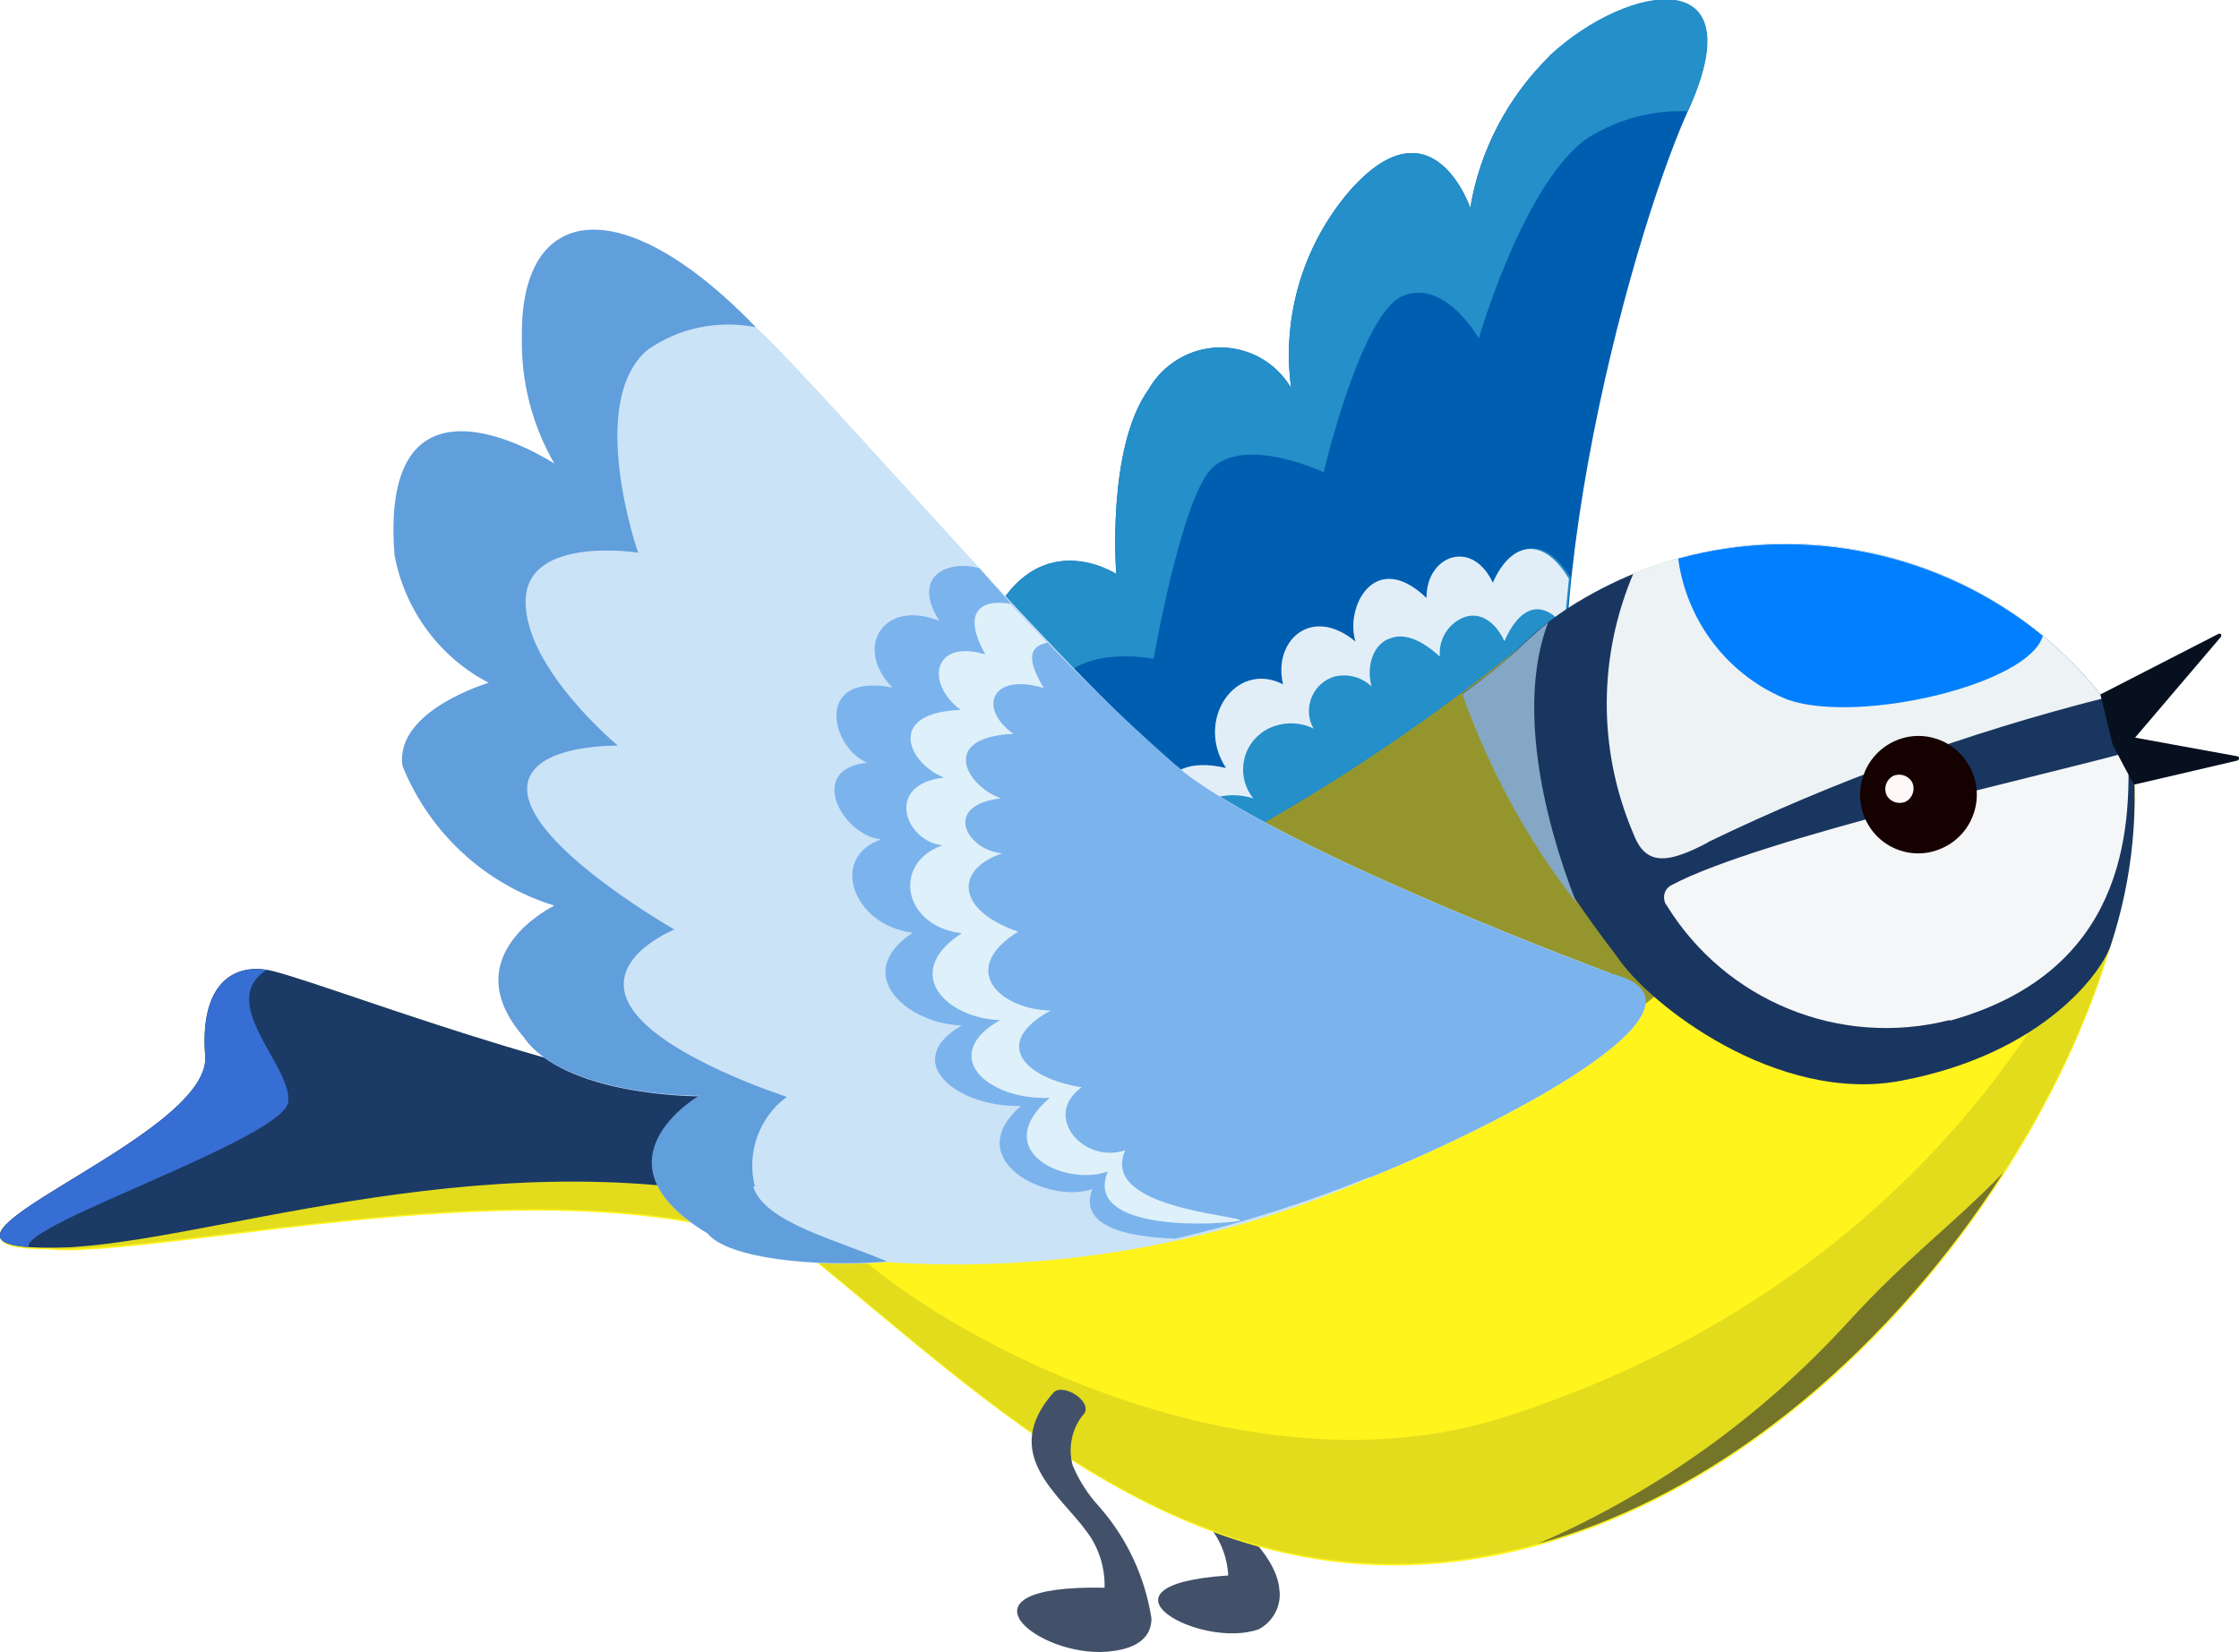 <?xml version="1.0" encoding="UTF-8"?>
<svg id="sell_media_move" xmlns="http://www.w3.org/2000/svg" width="42" height="31" viewBox="0 0 42 31">
  <defs>
    <style>
      .cls-1 {
        fill: #e2dc1d;
      }

      .cls-2 {
        fill: #83a7c4;
      }

      .cls-3 {
        fill: #005eb1;
      }

      .cls-4 {
        fill: #248fc9;
      }

      .cls-5 {
        fill: #07101e;
      }

      .cls-6 {
        fill: #1b3a66;
      }

      .cls-7 {
        fill: #def0f9;
      }

      .cls-8 {
        fill: #160101;
      }

      .cls-9 {
        fill: #fff41c;
      }

      .cls-10 {
        fill: #edf2f4;
      }

      .cls-11 {
        fill: #376ed3;
      }

      .cls-12 {
        fill: none;
      }

      .cls-13 {
        fill: #425169;
      }

      .cls-14 {
        fill: #75752a;
      }

      .cls-15 {
        fill: #fff8f8;
      }

      .cls-16 {
        fill: #7bb3ed;
      }

      .cls-17 {
        fill: #94962d;
      }

      .cls-18 {
        fill: #619edc;
      }

      .cls-19 {
        fill: #0080ff;
      }

      .cls-20 {
        fill: #cbe3f7;
      }

      .cls-21 {
        fill: #193660;
      }

      .cls-22 {
        fill: #e2eef7;
      }

      .cls-23 {
        fill: #f5f6f7;
      }
    </style>
  </defs>
  <rect class="cls-12" width="42" height="31"/>
  <g>
    <path id="_パス_27854" data-name="パス 27854" class="cls-3" d="M29.06,1.06c-.78.77-1.3,1.76-1.48,2.84,0,0-.71-2.09-2.27-.31-.87,1.02-1.27,2.36-1.09,3.69-.44-.74-1.38-.98-2.12-.54-.23.14-.42.33-.55.56-.8,1.11-.61,3.47-.61,3.47,0,0-1.68-1.1-2.54,1.32-.3.88-.31,1.83-.02,2.72,0,0-2.25-.73-1.91,2.63.21,1.19.76,2.29,1.58,3.17l-.08-.21.08.21c5.47,3.35,13.16-.74,11.77-4.43-1.41-3.76.73-11.61,1.83-14.07,1.29-2.8-1.1-2.43-2.59-1.05"/>
    <path id="_パス_27855" data-name="パス 27855" class="cls-4" d="M29.06,1.06c-.78.77-1.3,1.76-1.48,2.84,0,0-.71-2.09-2.27-.31-.87,1.02-1.27,2.36-1.09,3.69-.44-.74-1.38-.98-2.12-.54-.23.14-.42.33-.55.56-.8,1.11-.61,3.47-.61,3.47,0,0-1.68-1.1-2.54,1.32-.3.88-.31,1.83-.02,2.72,0,0-2.25-.73-1.91,2.63.21,1.19.76,2.29,1.58,3.17-.41-.91-.6-1.89-.55-2.88.18-1.22,1.8-1.27,1.8-1.27-.06-1.14.08-2.27.39-3.37.38-1.05,1.95-.73,1.95-.73,0,0,.52-2.98,1.08-3.56.62-.64,2.11.06,2.11.06,0,0,.7-2.99,1.49-3.31s1.42.8,1.42.8c0,0,.84-2.92,2.04-3.76.56-.35,1.21-.53,1.88-.5,1.29-2.8-1.1-2.43-2.59-1.05"/>
    <path id="_パス_27856" data-name="パス 27856" class="cls-4" d="M29.47,10.85c-.52-.87-1.14-.65-1.45.13-.39-.89-1.27-.55-1.26.25-.98-.94-1.54.19-1.33.82-.84-.7-1.56,0-1.36.8-.9-.46-1.66.68-1.07,1.57-1.4-.33-1.48.9-.88,1.67-.91-.27-1.39,1.04-.6,1.95-1.65-.2-1.3,1.6-.53,2.04-.47.35-.72.92-.69,1.5.16.04.32.08.49.11,4.94.97,10.17-2.41,9.01-5.5-.44-1.43-.58-2.94-.42-4.44.02-.3.05-.6.08-.9"/>
    <path id="_パス_27857" data-name="パス 27857" class="cls-22" d="M28.02,10.97c-.39-.89-1.27-.55-1.26.25-.98-.94-1.54.19-1.33.82-.84-.7-1.56,0-1.36.8-.9-.46-1.66.68-1.07,1.57-1.4-.33-1.48.9-.88,1.67-.91-.27-1.39,1.04-.6,1.95-1.65-.2-1.3,1.6-.53,2.04-.47.35-.72.92-.69,1.5.16.04.32.08.49.11-.04-.67.1-1.39.51-1.52l.06-.02c-.62-.36-.93-1.56-.12-1.85.21-.08.44-.1.66-.06-.59-.68-.62-1.53-.04-1.71.23-.07.48-.06.71.02-.44-.58-.44-1.37.18-1.56.25-.08.51-.08.76,0-.3-.37-.24-.92.13-1.21.08-.07.18-.12.28-.15.24-.08.5-.06.72.05-.18-.32-.07-.72.24-.91.04-.02.08-.04.13-.06.26-.07.53,0,.72.18-.11-.37.03-.82.37-.91.22-.08.53,0,.91.35-.03-.32.16-.63.46-.74.24-.09.55.02.75.45.29-.66.71-.81,1.13-.27.02-.3.05-.6.08-.9-.52-.87-1.14-.65-1.45.13"/>
    <path id="_パス_27858" data-name="パス 27858" class="cls-13" d="M24,29.84c-.04-.61-.69-1.13-1.12-1.62-.22-.22-.4-.46-.54-.73-.14-.34,0-.57.2-.84.15-.19-.42-.54-.61-.4-1.05.83.17,1.68.72,2.35.24.27.37.61.39.96-2.74.18-.52,1.4.57,1.01.27-.14.43-.44.39-.74"/>
    <path id="_パス_27859" data-name="パス 27859" class="cls-9" d="M3.85,19.82c-.1-1.36.54-1.78,1.27-1.59,1.3.32,7.13,2.65,9.4,2.28,2.52-1.13,5.5-3.04,7.74-4.26,2.21-1.14,4.29-2.51,6.23-4.07,3.07-2.8,7.82-2.57,10.61.51.32.35.61.74.86,1.15.81,4.81-4.29,13.26-11.08,15.15-5.96,1.65-10-2.41-13.58-5.32-3.99-1.97-10.98-.3-13.95-.21-.15,0-.29,0-.44-.02-3.17,0,3.08-2.02,2.96-3.6"/>
    <path id="_パス_27860" data-name="パス 27860" class="cls-1" d="M.9,23.41c.15.02.29.03.44.02,2.98-.08,9.96-1.76,13.95.21,3.58,2.91,7.61,6.97,13.58,5.32,6.18-1.71,10.96-8.87,11.16-13.76-.3,1.39-2.91,8.52-11.78,11.38-5.39,1.74-11.8-2.18-12.83-3.76-2.8-1.57-12.08-.37-15.31.15-.26.27-.12.43.79.44"/>
    <path id="_パス_27861" data-name="パス 27861" class="cls-14" d="M28.87,28.96c3.58-.99,6.69-3.81,8.71-6.96-.99,1.02-1.73,1.52-2.89,2.78-1.63,1.79-3.61,3.21-5.83,4.18"/>
    <path id="_パス_27862" data-name="パス 27862" class="cls-17" d="M29.12,11.62c-.22.17-.43.35-.63.54-1.93,1.57-4.02,2.93-6.23,4.07-2.24,1.22-5.22,3.13-7.74,4.26h0c-1.64.67.29,1.94.79,2.26,2.5.6,5.12.5,7.57-.3,5.1-1.41,6.56-2.44,8.3-3.87-.34-.43-2.8-5.32-2.06-6.96"/>
    <path id="_パス_27863" data-name="パス 27863" class="cls-6" d="M15.43,22.83s-2.79-1.57-.91-2.33c-2.27.37-8.1-1.95-9.4-2.28-.73-.18-1.38.23-1.27,1.59.12,1.57-6.12,3.6-2.96,3.6.03,0,.41,0,.58-.02,2.96-.21,8.43-2.23,13.95-.57"/>
    <path id="_パス_27864" data-name="パス 27864" class="cls-11" d="M3.85,19.82c-.1-1.29.47-1.73,1.15-1.62-.94.6.45,1.77.41,2.46S.37,22.98.54,23.4c-2.29-.16,3.43-2.08,3.31-3.59"/>
    <path id="_パス_27865" data-name="パス 27865" class="cls-21" d="M39.46,13.1c-2.32-2.96-6.46-3.77-9.72-1.89h0c-.46.26-.88.58-1.25.95-.33.31-.68.59-1.06.85.75,1.75,1.72,3.4,2.89,4.92.61.93,3.02,2.78,5.33,2.35,2.72-.51,3.81-2.09,3.95-2.56.41-1.25.54-2.59.37-3.89-.15-.25-.32-.49-.49-.72"/>
    <path id="_パス_27866" data-name="パス 27866" class="cls-23" d="M36.58,19.15c3.3-.92,3.39-3.59,3.34-5.04-1.24.36-6.91,1.61-8.57,2.5-.12.06-.17.21-.11.34,0,.01.01.02.02.03,1.11,1.81,3.26,2.68,5.31,2.16"/>
    <path id="_パス_27867" data-name="パス 27867" class="cls-10" d="M32.04,15.8c2.38-1.15,4.86-2.05,7.42-2.7-2.09-2.67-5.69-3.62-8.82-2.34-.66,1.55-.67,3.3-.01,4.86.22.59.58.63,1.42.18"/>
    <path id="_パス_27868" data-name="パス 27868" class="cls-19" d="M33.54,13.13c1.34.46,4.52-.29,4.78-1.2-1.91-1.56-4.46-2.1-6.84-1.45.16,1.19.95,2.21,2.06,2.65"/>
    <path id="_パス_27869" data-name="パス 27869" class="cls-8" d="M35.01,15.41c.27.54.93.76,1.47.48.54-.27.76-.94.48-1.48-.27-.54-.93-.76-1.47-.48,0,0,0,0,0,0-.54.28-.75.94-.48,1.48"/>
    <path id="_パス_27870" data-name="パス 27870" class="cls-15" d="M35.39,14.92c.07.13.23.18.36.12.13-.07.18-.23.12-.36-.07-.13-.23-.18-.36-.12h0c-.13.07-.18.23-.12.36"/>
    <path id="_パス_27871" data-name="パス 27871" class="cls-2" d="M29.57,16.94c-.65-1.66-1.1-3.76-.53-5.26-.17.14-.39.33-.55.49-.33.3-.69.59-1.06.85.5,1.41,1.22,2.74,2.14,3.92"/>
    <path id="_パス_27872" data-name="パス 27872" class="cls-20" d="M30.21,18.26s-5.94-2.2-7.98-3.76c-1.94-1.48-6.68-7.09-8.04-8.35-2.51-2.6-4.42-2.33-4.39.17-.02.84.19,1.66.61,2.39,0,0-3.3-2.18-3,1.71.19,1.03.84,1.92,1.77,2.4,0,0-1.77.52-1.62,1.56.51,1.26,1.55,2.22,2.85,2.62,0,0-1.9.92-.59,2.45.76,1.13,3.3,1.12,3.3,1.12,0,0-2.09,1.22.16,2.58.37.46,1.96.64,3.37.53h-.02c3.1.21,6.21-.33,9.06-1.58,2.27-.91,6.9-3.24,4.5-3.83"/>
    <path id="_パス_27873" data-name="パス 27873" class="cls-18" d="M14.16,22.26c-.16-.63.08-1.3.6-1.68,0,0-2.31-.74-2.91-1.66s.8-1.48.8-1.48c0,0-2.49-1.42-2.74-2.47-.24-1.02,1.68-.98,1.68-.98,0,0-1.76-1.46-1.73-2.73.03-1.22,2.11-.89,2.11-.89,0,0-.98-2.81.17-3.8.59-.42,1.33-.57,2.04-.43-2.51-2.6-4.42-2.33-4.39.17-.02.84.19,1.66.61,2.39,0,0-3.3-2.18-3,1.71.19,1.03.84,1.92,1.77,2.4,0,0-1.77.52-1.62,1.56.51,1.26,1.55,2.22,2.85,2.62,0,0-1.9.92-.59,2.45.76,1.13,3.3,1.12,3.3,1.12,0,0-2.09,1.22.16,2.58.37.46,1.96.64,3.37.53-.95-.41-2.29-.73-2.51-1.4"/>
    <path id="_パス_27874" data-name="パス 27874" class="cls-16" d="M25.7,22.09c2.27-.91,6.9-3.24,4.5-3.83,0,0-5.94-2.2-7.98-3.76-1.37-1.19-2.65-2.47-3.85-3.84-.57-.16-1.29.13-.75.99-1.04-.42-1.62.49-.88,1.25-1.49-.29-1.15,1.14-.47,1.41-1.16.12-.46,1.37.26,1.44-.98.33-.54,1.61.59,1.75-1.17.78-.1,1.71.92,1.74-1.16.67-.1,1.54,1.11,1.51-1.17,1.03.54,1.85,1.34,1.56-.26.68.6.9,1.56.93,1.25-.29,2.47-.68,3.65-1.16"/>
    <path id="_パス_27875" data-name="パス 27875" class="cls-7" d="M18.52,12.29c-1.01-.33-1.18.52-.5,1.03-1.42.05-.98,1.01-.31,1.27-1.13.12-.73,1.2-.03,1.27-.95.33-.75,1.52.36,1.65-1.15.75-.28,1.6.72,1.63-1.15.65-.27,1.5.93,1.46-1.16,1,.31,1.67,1.09,1.38-.48,1.17,2.19,1,2.49.92-.08-.11-2.65-.24-2.16-1.32-.78.27-1.57-.64-.82-1.18-1.08-.17-1.7-.83-.58-1.44-.97-.02-1.74-.78-.61-1.48-1.13-.38-1.23-1.15-.3-1.47-.68-.06-1.13-.91-.02-1.03-.66-.23-1.17-1.15.23-1.21-.67-.48-.42-1.16.57-.86-.35-.58-.25-.79.07-.85-.23-.24-.46-.48-.69-.73-.58-.1-.93.16-.46.98"/>
    <path id="_パス_27876" data-name="パス 27876" class="cls-13" d="M21.6,30.37c-.12-.78-.46-1.51-.98-2.1-.21-.23-.38-.49-.5-.78-.09-.34-.01-.71.22-.97.15-.23-.4-.58-.58-.39-1.01,1.15.11,1.9.62,2.6.23.3.35.68.34,1.06-2.97-.06-1.25,1.31.05,1.2.33-.03.82-.13.83-.62"/>
    <path id="_パス_27877" data-name="パス 27877" class="cls-5" d="M41.62,11.89l-2.22,1.14s.23.94.23.94c0,0,.39.76.41.75l1.93-.45s.04-.02.03-.05c0-.01-.01-.03-.03-.03l-1.92-.35,1.61-1.89s.02-.04,0-.05c-.01-.01-.03-.02-.05,0"/>
  </g>
</svg>